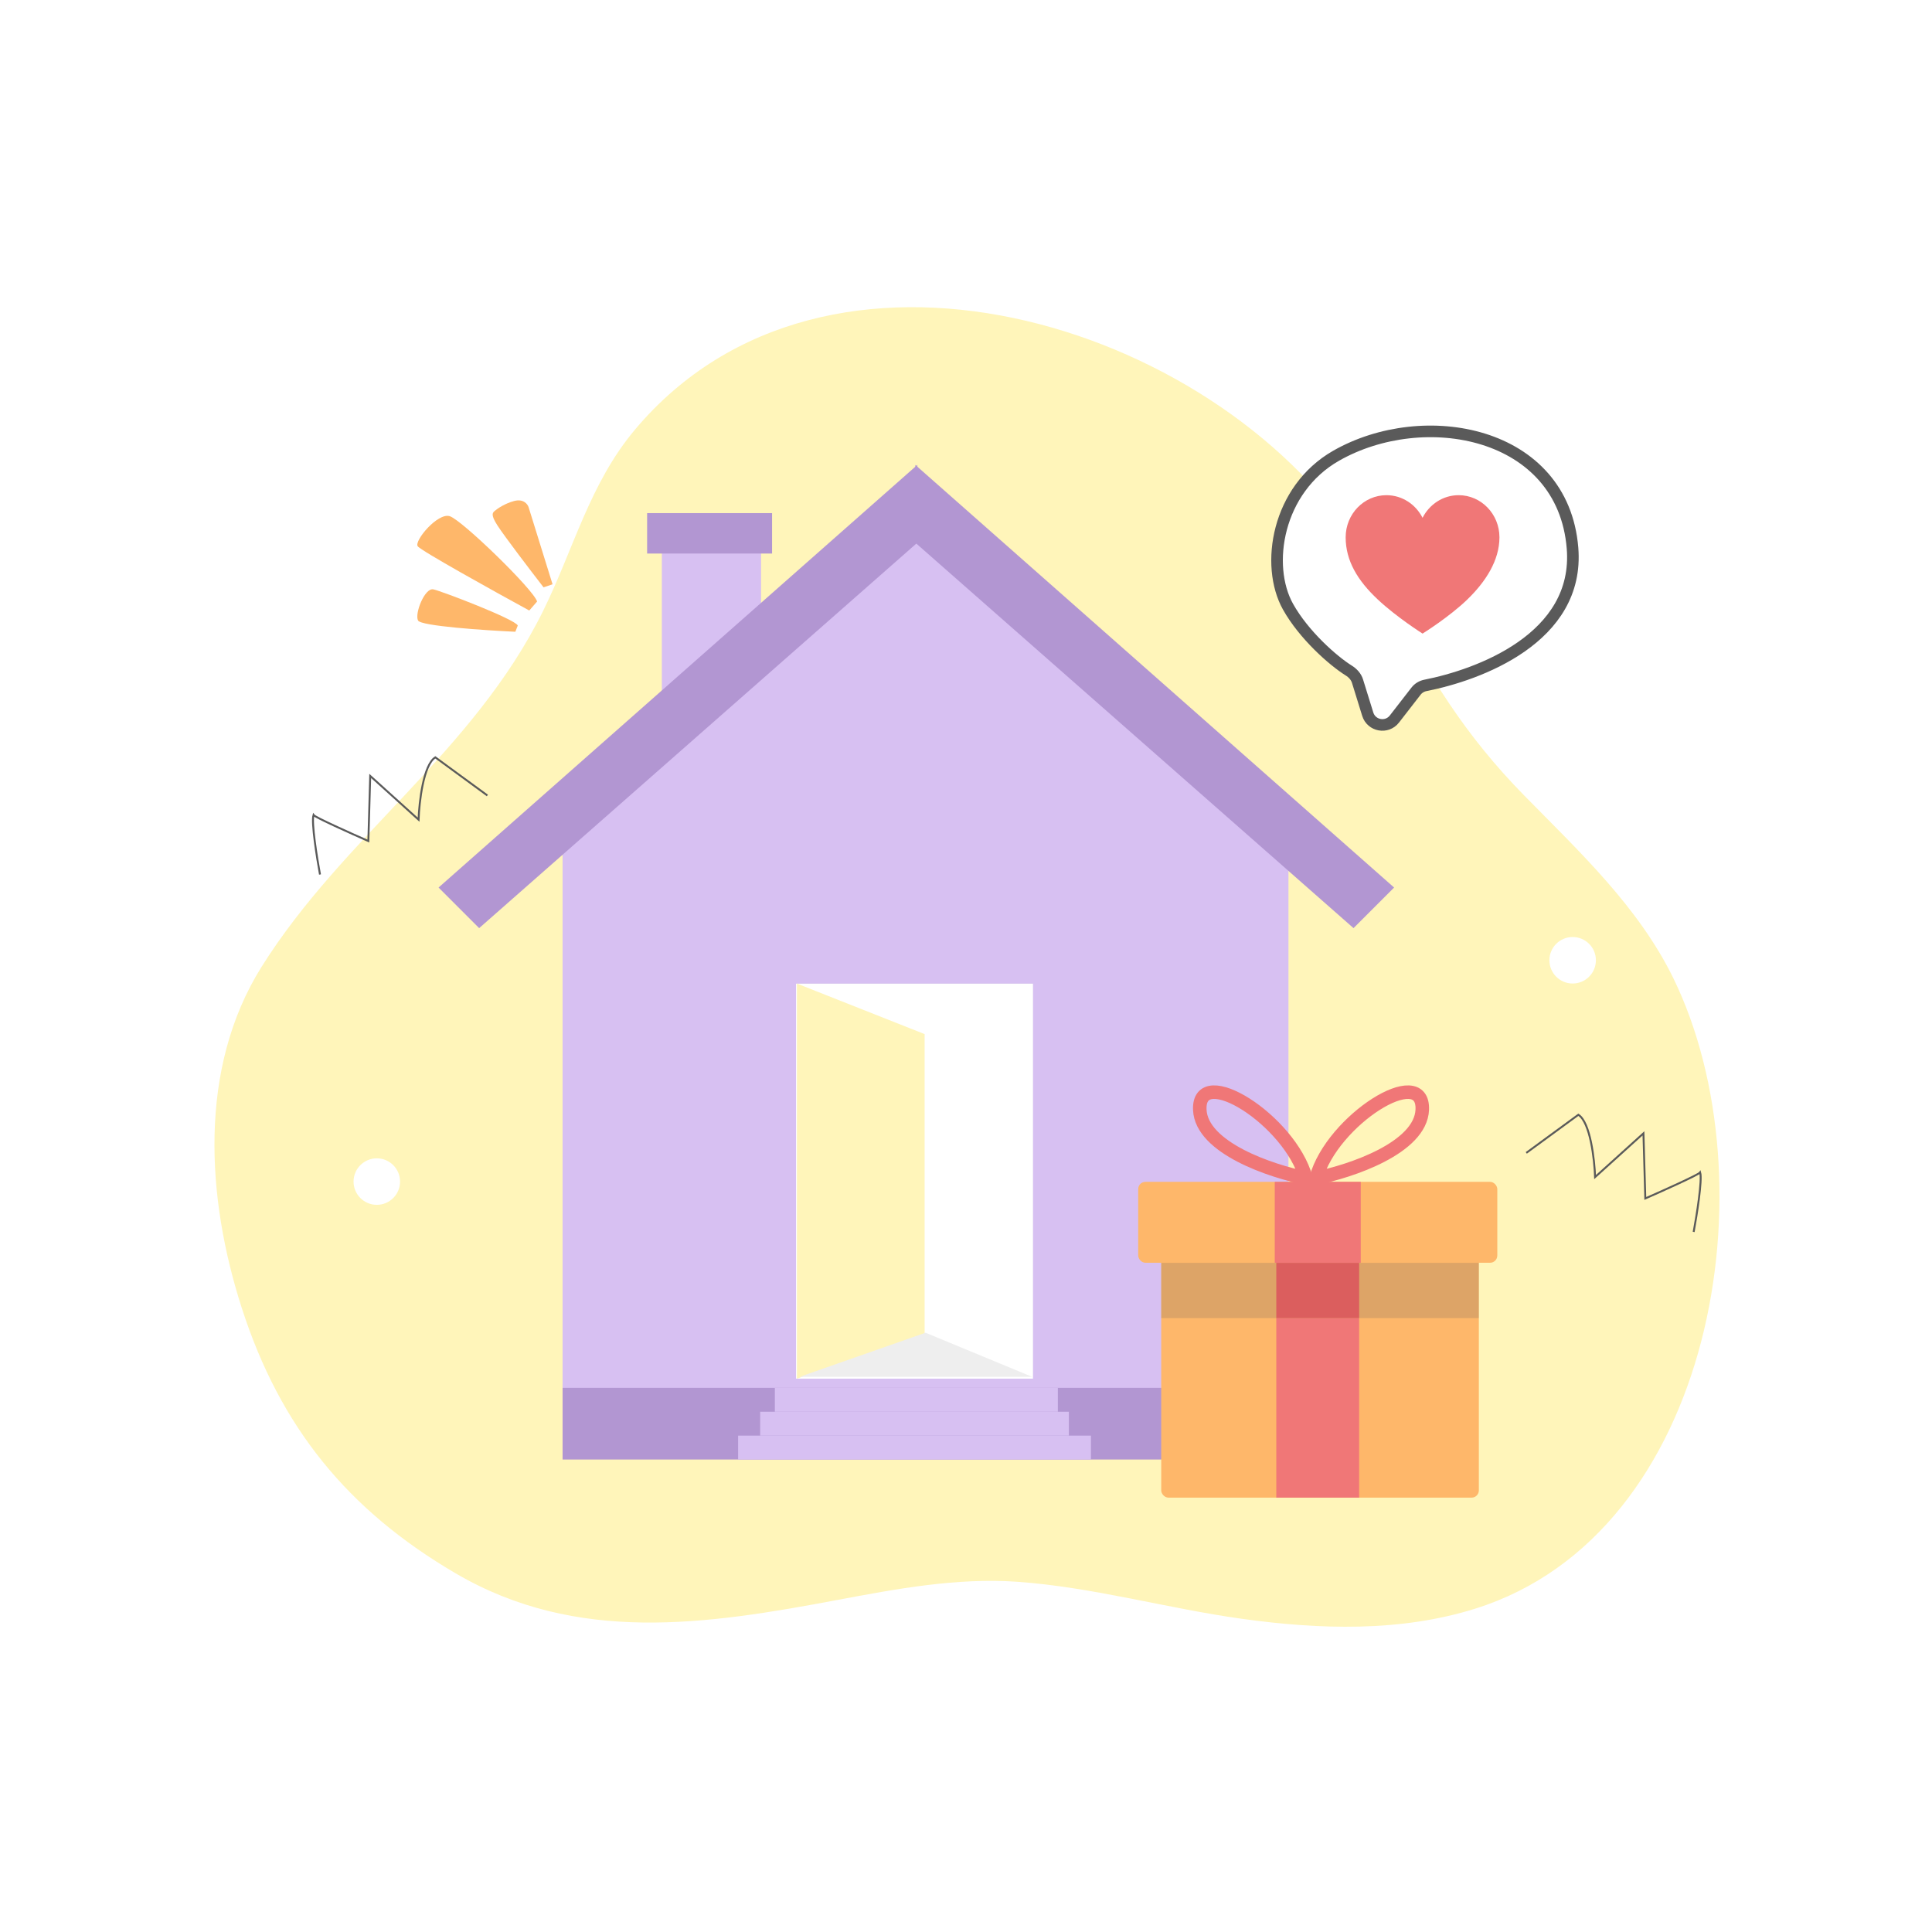 <svg xmlns="http://www.w3.org/2000/svg" fill="none" viewBox="0 0 1000 1000" height="1000" width="1000">
<rect fill="white" height="1000" width="1000"></rect>
<path fill="#FFF5BA" d="M719.406 311.04C714.091 300.5 708.231 290.245 701.85 280.314C627.309 166.597 427.678 104.742 328.743 222.275C305.174 250.284 296.945 284.131 281.087 316.263C244.988 389.341 177.626 433.02 135.271 500.616C102.487 553.092 106.868 620.349 125.151 677.045C145.019 738.658 179.986 781.69 235.919 814.405C298.61 851.081 365.682 840.893 433.449 828.134C463.938 822.393 495.364 816.539 526.532 818.722C565.556 821.472 604.128 832.517 642.78 837.885C683.049 843.481 724.821 844.791 763.603 832.63C887.805 793.657 917.178 611.083 866.159 506.389C848.069 469.357 817.435 440.798 788.983 411.803C758.268 380.512 739.435 349.899 719.406 311.04Z"></path>
<path fill="#FEB76A" d="M286 302.427L281.342 304C274.925 295.713 261.158 277.692 257.432 271.901C253.705 266.111 255.089 265.293 256.189 264.349C257.535 263.195 261.406 260.572 266.126 259.314C270.846 258.055 273.061 260.887 273.579 262.461L286 302.427Z"></path>
<path fill="#FEB76A" d="M273.942 316L278 311.334C276.127 305.113 238.981 269.03 232.738 267.164C226.495 265.298 214.321 279.917 216.194 282.717C217.692 284.956 255.317 305.839 273.942 316Z"></path>
<path fill="#FEB76A" d="M266.734 327L268 323.772C266.734 320.544 228.74 306.018 224.308 305.049C219.875 304.081 214.493 317.639 216.392 321.19C217.912 324.03 250.586 326.247 266.734 327Z"></path>
<path stroke="#5A5A5A" d="M165.633 452.645C164.028 443.982 161.108 425.692 162.264 421.841C163.034 422.997 181.516 431.307 190.661 435.318L191.624 401.626L216.652 424.248C216.973 415.103 219.155 395.851 225.316 392L252.269 411.734"></path>
<path stroke="#5A5A5A" d="M876.636 637.645C878.241 628.982 881.161 610.692 880.005 606.841C879.235 607.997 860.753 616.307 851.608 620.318L850.645 586.626L825.617 609.248C825.296 600.103 823.114 580.851 816.953 577L790 596.734"></path>
<path stroke-width="5" stroke="#FFF5BA" d="M252 755H725"></path>
<circle fill="white" r="12.033" cy="611.586" cx="195.033"></circle>
<circle fill="white" r="12.033" cy="497.033" cx="814.001"></circle>
<rect fill="#B296D2" height="38.998" width="375.716" y="716.448" x="291.193"></rect>
<path fill="#D7C0F2" d="M291.193 718.35V440.13L477.508 273.198L666.909 440.13V718.35H291.193Z"></path>
<path fill="#D7C0F2" d="M342.556 281.758H393.92V338.502L342.556 360.706V281.758Z"></path>
<path fill="#B296D2" d="M474.814 240.636L474.814 280.904L248.009 480.396L227 459.386L474.814 240.636Z"></path>
<path fill="#B296D2" d="M473.775 240.636L473.775 280.904L700.58 480.396L721.589 459.386L473.775 240.636Z"></path>
<rect fill="#B296D2" height="20.926" width="64.68" y="265.589" x="334.947"></rect>
<rect fill="#B296D2" height="204.503" width="122.702" y="509.09" x="412.016"></rect>
<rect fill="white" height="204.503" width="122.702" y="509.09" x="412.016"></rect>
<path fill="#FFF5BA" d="M412.48 509.09L478.587 535.248V690.29L412.48 713.594V509.09Z"></path>
<rect fill="#D7C0F2" height="12.365" width="146.482" y="718.35" x="401.066"></rect>
<rect fill="#D7C0F2" height="12.365" width="159.798" y="730.715" x="393.456"></rect>
<rect fill="#D7C0F2" height="12.365" width="182.626" y="743.08" x="382.041"></rect>
<ellipse fill="#FFF5BA" ry="4.28" rx="3.329" cy="613.245" cx="470.976"></ellipse>
<path fill="#EEEEEE" d="M534.231 712.642L479.063 689.814L413.907 712.642H534.231Z"></path>
<path stroke-width="6" stroke="#5A5A5A" fill="white" d="M707.94 369.65L702.636 352.531C701.914 350.202 700.156 348.337 698.085 347.049C690.025 342.034 674.839 328.656 666.667 314.015C654.727 292.622 661.031 253.341 691.542 235.906C736.815 210.036 808.954 222.971 813.929 283.667C817.762 330.429 764.991 349.414 737.83 354.753C735.891 355.134 734.15 356.174 732.939 357.735L721.75 372.158C717.827 377.216 709.835 375.764 707.94 369.65Z"></path>
<path fill="#F07777" d="M717.622 256.304C725.757 256.304 732.782 261.068 736.312 268.017C739.843 261.068 746.868 256.304 755.003 256.304C766.664 256.304 776.113 266.083 776.113 278.119C776.113 290.154 768.881 301.187 759.536 310.25C750.191 319.312 736.312 327.945 736.312 327.945C736.312 327.945 722.884 319.455 713.089 310.25C702.641 300.435 696.512 290.19 696.512 278.119C696.512 266.047 705.961 256.304 717.622 256.304Z"></path>
<rect fill="#FEB76A" rx="3.746" height="133.43" width="164.405" y="641.746" x="601.043"></rect>
<rect fill="#FEB76A" rx="3.746" height="41.886" width="185.871" y="611.717" x="589.129"></rect>
<path stroke-linejoin="round" stroke-width="7" stroke="#F07777" d="M675.968 609.802C657.994 606.227 621.838 594.142 621.009 574.407C619.972 549.738 667.672 579.77 675.968 609.802Z"></path>
<rect fill="#5A5A5A" height="28.592" width="164.405" y="653.66" x="601.043" opacity="0.2"></rect>
<path stroke-linejoin="round" stroke-width="7" stroke="#F07777" d="M681.203 609.803C699.177 606.228 735.333 594.143 736.162 574.408C737.199 549.74 689.499 579.771 681.203 609.803Z"></path>
<rect fill="#F07777" height="41.886" width="44.504" y="611.717" x="659.812"></rect>
<rect fill="#F07777" height="92.924" width="42.888" y="682.251" x="660.609"></rect>
<rect fill="#DB5E5E" transform="matrix(1 0 0 -1 660.609 682.251)" height="28.592" width="42.888"></rect>
<path fill="#F07777" d="M678.585 608.492L673.349 600.639L674.658 609.801L672.041 611.11L678.585 613.728L683.821 611.11L685.13 598.021L678.585 608.492Z"></path>
</svg>
